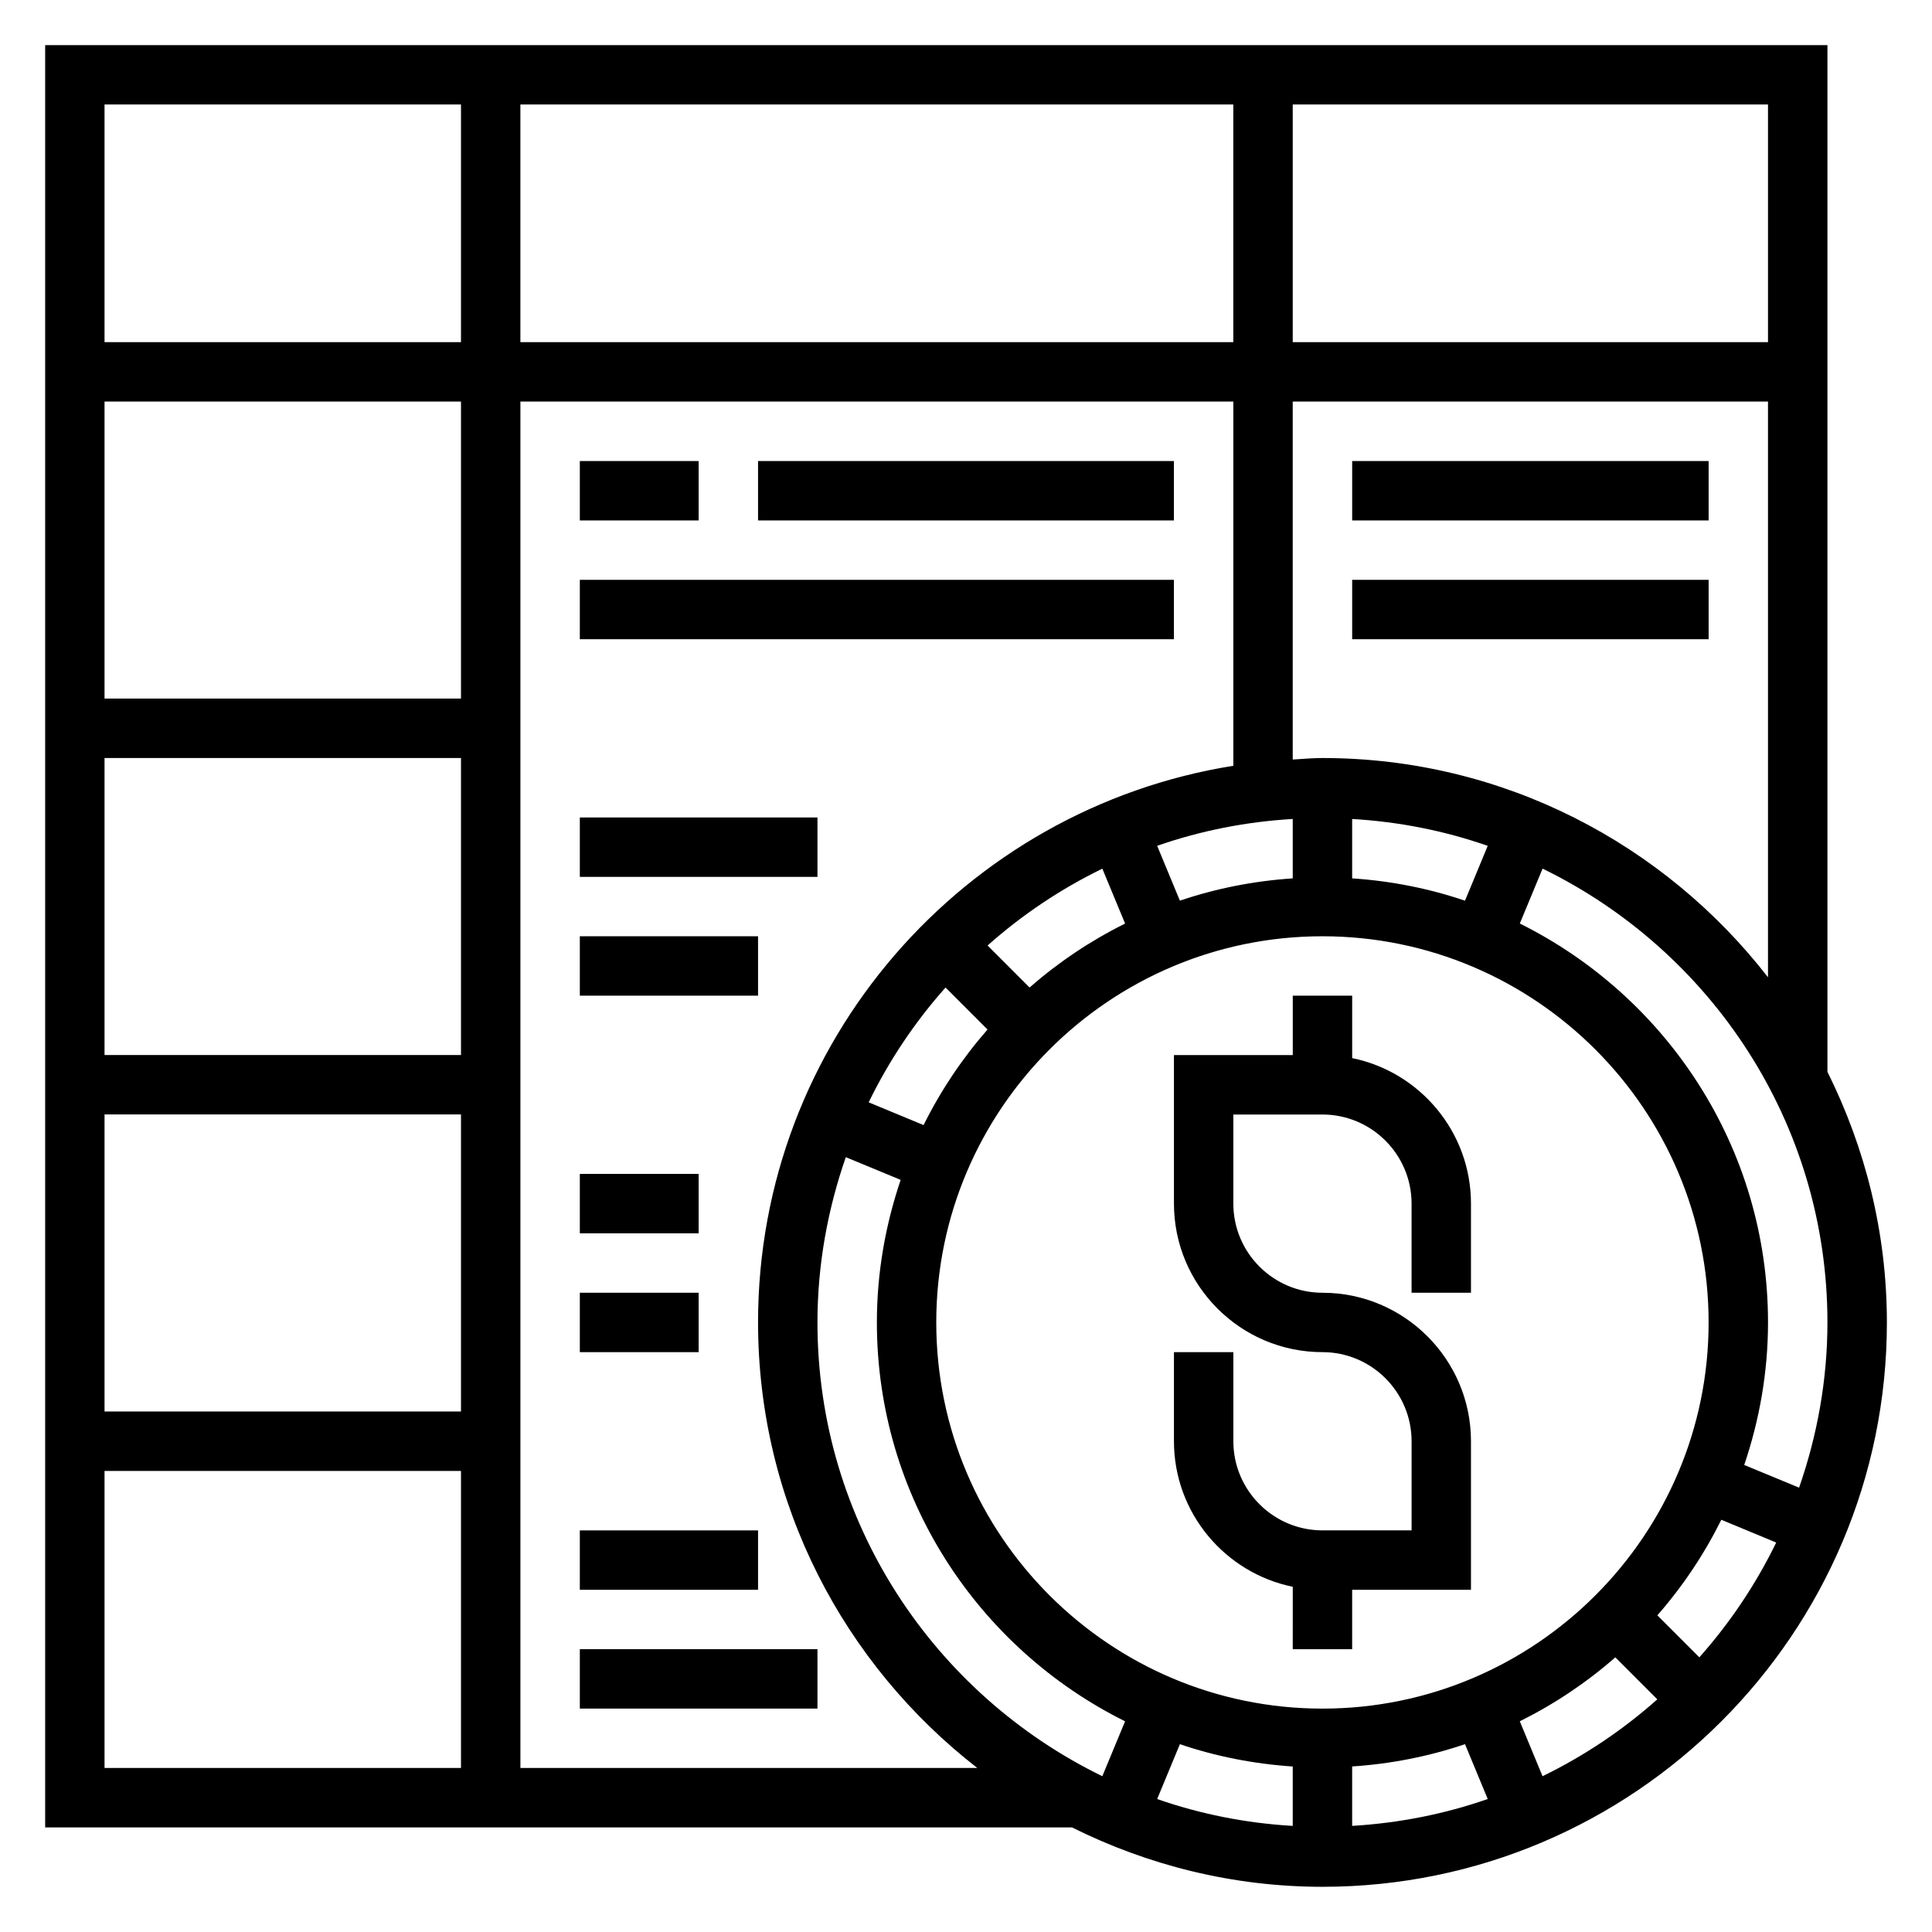 <?xml version="1.0" encoding="UTF-8"?>
<!-- Uploaded to: SVG Repo, www.svgrepo.com, Generator: SVG Repo Mixer Tools -->
<svg fill="#000000" width="800px" height="800px" version="1.1" viewBox="144 144 512 512" xmlns="http://www.w3.org/2000/svg">
 <g>
  <path d="m502.34 424.41v-16.539h-15.742v15.742h-31.488v39.359c0 21.703 17.656 39.359 39.359 39.359 13.02 0 23.617 10.598 23.617 23.617v23.617h-23.617c-13.02 0-23.617-10.598-23.617-23.617v-23.617h-15.742v23.617c0 19.004 13.547 34.906 31.488 38.566l-0.004 16.539h15.742v-15.742h31.488v-39.359c0-21.703-17.656-39.359-39.359-39.359-13.02 0-23.617-10.598-23.617-23.617v-23.617h23.617c13.02 0 23.617 10.598 23.617 23.617v23.617h15.742v-23.617c0.004-19.004-13.547-34.906-31.484-38.566z"/>
  <path d="m628.29 428.07v-272.11h-472.32v472.32h272.11c20.035 9.98 42.531 15.742 66.395 15.742 82.477 0 149.57-67.094 149.57-149.57-0.004-23.855-5.766-46.352-15.746-66.387zm-133.83 168.73c-56.426 0-102.34-45.91-102.34-102.34 0-56.426 45.91-102.34 102.34-102.34 56.426 0 102.34 45.91 102.34 102.34 0.004 56.426-45.906 102.34-102.34 102.34zm7.875-220.02v-15.742c12.516 0.73 24.562 3.156 35.93 7.117l-6.023 14.539c-9.496-3.223-19.516-5.231-29.906-5.914zm-15.746-15.746v15.742c-10.391 0.691-20.414 2.691-29.906 5.91l-6.023-14.539c11.371-3.957 23.414-6.379 35.93-7.113zm-50.457 13.172 6.031 14.547c-9.188 4.566-17.68 10.258-25.316 16.949l-11.125-11.133c9.105-8.109 19.324-14.965 30.41-20.363zm-41.551 31.496 11.125 11.133c-6.691 7.644-12.383 16.137-16.949 25.324l-14.547-6.031c5.398-11.086 12.254-21.305 20.371-30.426zm-26.434 44.957 14.539 6.023c-4.023 11.875-6.305 24.551-6.305 37.773 0 46.312 26.867 86.371 65.777 105.71l-6.031 14.547c-44.602-21.727-75.492-67.391-75.492-120.25 0-15.355 2.734-30.055 7.512-43.797zm88.535 155.57c9.492 3.219 19.516 5.219 29.906 5.91v15.742c-12.516-0.73-24.562-3.156-35.93-7.117zm45.652 5.902c10.391-0.691 20.414-2.691 29.906-5.91l6.023 14.539c-11.367 3.953-23.41 6.375-35.93 7.117zm44.43-11.973c9.188-4.566 17.68-10.258 25.316-16.949l11.125 11.133c-9.125 8.117-19.332 14.973-30.418 20.371zm36.453-28.078c6.691-7.644 12.383-16.137 16.949-25.324l14.547 6.031c-5.398 11.082-12.258 21.301-20.371 30.426zm23.02-39.848c4.023-11.879 6.305-24.555 6.305-37.781 0-46.312-26.867-86.371-65.777-105.71l6.031-14.547c44.602 21.73 75.492 67.395 75.492 120.25 0 15.359-2.731 30.055-7.512 43.801zm-111.78-187.35c-2.66 0-5.25 0.262-7.871 0.402v-94.867h125.95v152.57c-27.387-35.273-70.07-58.102-118.08-58.102zm118.08-110.21h-125.95v-62.977h125.95zm-141.7 0h-188.93v-62.977h188.93zm-204.67-62.977v62.977h-94.465v-62.977zm0 251.9h-94.465v-78.719h94.465zm0 15.746v78.719h-94.465v-78.719zm0-110.21h-94.465v-78.719h94.465zm-94.465 204.68h94.465v78.719h-94.465zm110.21 78.719v-362.11h188.93v96.52c-71.266 11.375-125.95 73.098-125.95 147.51 0 48.012 22.828 90.695 58.102 118.08z"/>
  <path d="m502.34 266.18h94.465v15.742h-94.465z"/>
  <path d="m502.34 297.66h94.465v15.742h-94.465z"/>
  <path d="m297.66 266.18h31.488v15.742h-31.488z"/>
  <path d="m344.89 266.18h110.21v15.742h-110.21z"/>
  <path d="m297.66 297.66h157.44v15.742h-157.44z"/>
  <path d="m297.66 360.64h62.977v15.742h-62.977z"/>
  <path d="m297.66 392.12h47.23v15.742h-47.23z"/>
  <path d="m297.66 455.1h31.488v15.742h-31.488z"/>
  <path d="m297.66 486.59h31.488v15.742h-31.488z"/>
  <path d="m297.66 581.05h62.977v15.742h-62.977z"/>
  <path d="m297.66 549.57h47.23v15.742h-47.23z"/>
 </g>
</svg>